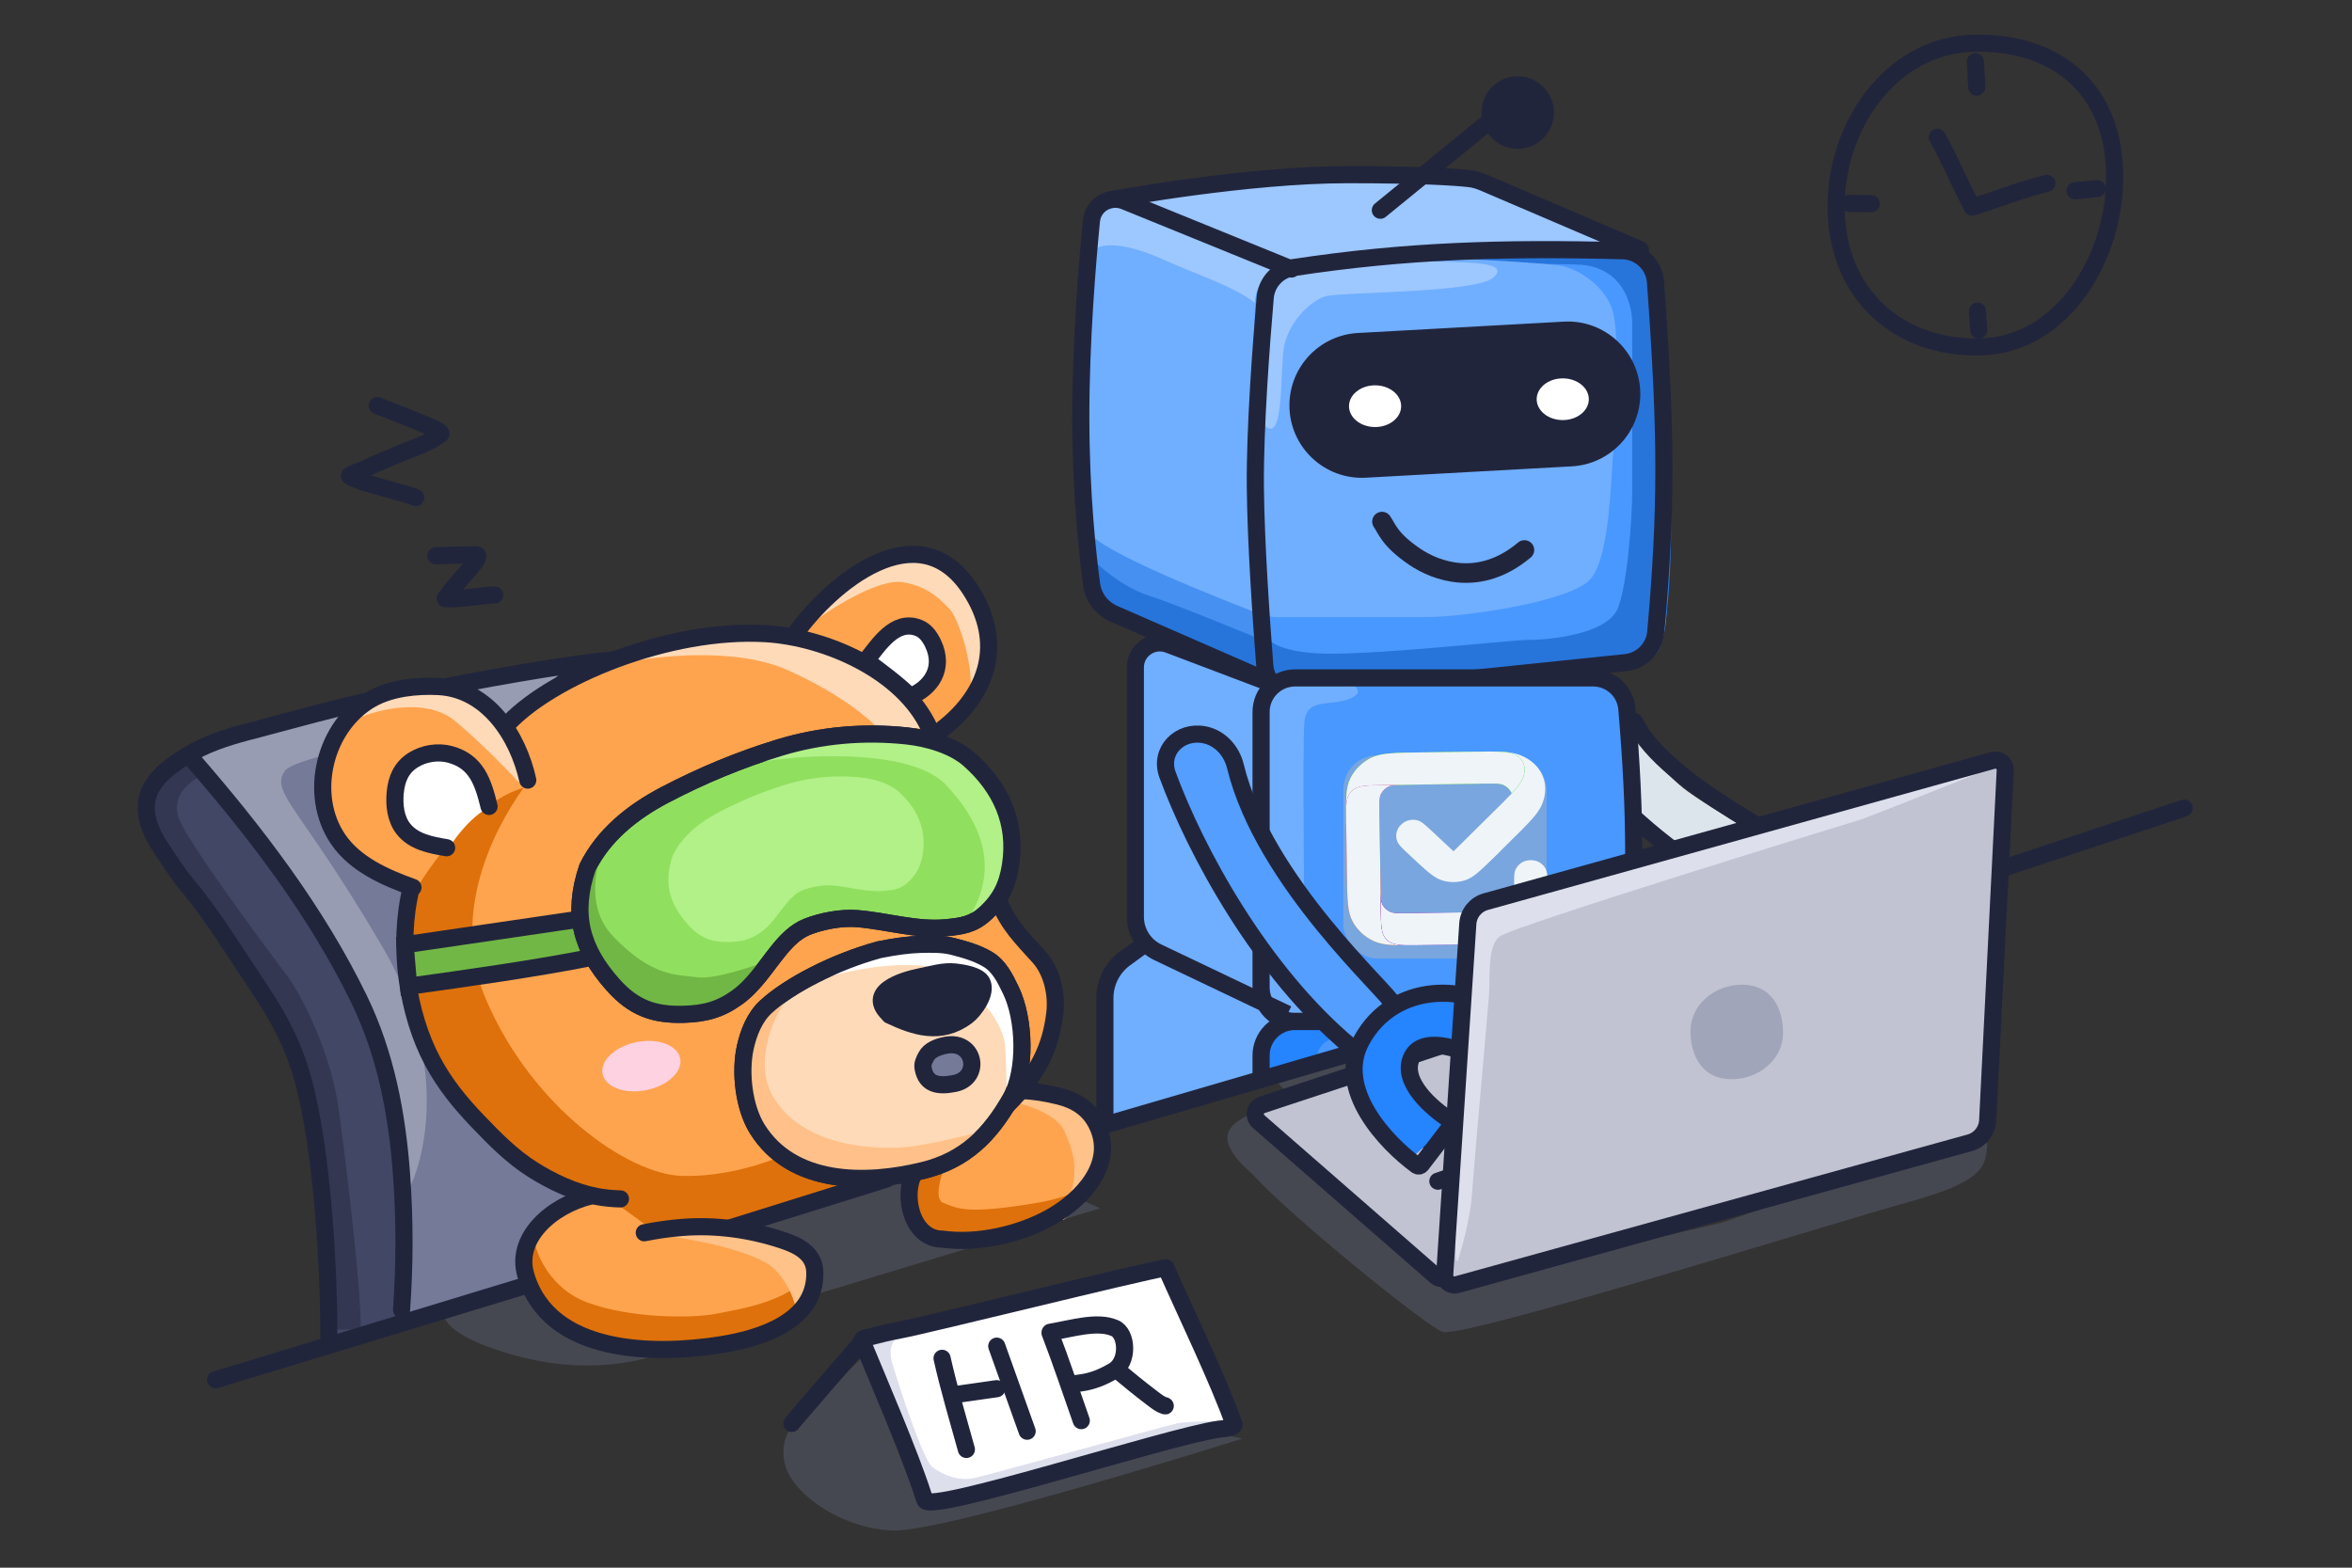 <svg width="480" height="320" viewBox="0 0 480 320" fill="none" xmlns="http://www.w3.org/2000/svg">
<rect x="0" y="0" width="480" height="320" fill="#333333" stroke="none"/>
<path opacity="0.3" d="M255.614 239.673C244.511 230.169 254.864 228.344 255.498 226.961L295.124 262.795L351.385 249.566C369.213 243.434 405.968 230.511 405.588 233.621C405.113 237.508 405.866 240.834 389.939 245.239C374.013 249.644 298.138 273.406 294.335 271.851C290.532 270.296 262.745 247.704 255.614 239.673Z" fill="#747A97"/>
<path opacity="0.3" d="M276.5 237.643L259 219.143L276.5 212.143L289.5 226.643L276.5 237.643Z" fill="#747A97"/>
<path opacity="0.3" d="M224.5 246.643L158.5 266.643L140 246.643L198 234.643L224.5 246.643Z" fill="#747A97"/>
<path opacity="0.3" d="M105.006 276.643C123.007 281.643 137.008 276.643 143.508 272.143L101.507 261.143L92.007 265.643C89.341 266.976 88.402 272.031 105.006 276.643Z" fill="#747A97"/>
<path d="M256.864 228.938L293.024 260.498C293.556 260.962 294.293 261.111 294.964 260.889L373.186 235.082C374.782 234.556 375.114 232.367 373.775 231.355C362.231 222.633 335.663 199.69 332.245 200.879L257.556 225.531C256.083 226.017 255.697 227.92 256.864 228.938Z" fill="#C1C3D2" stroke="#21253C" stroke-width="3.5" stroke-linecap="round"/>
<path d="M285.443 234.107L341.443 215.607" stroke="#21253C" stroke-width="3.5" stroke-linecap="round"/>
<path d="M293.443 241.107L342.443 224.607" stroke="#21253C" stroke-width="3.5" stroke-linecap="round"/>
<path d="M291.443 228.607L306.943 243.107" stroke="#21253C" stroke-width="3.5" stroke-linecap="round"/>
<path d="M302.443 224.607L317.943 239.107" stroke="#21253C" stroke-width="3.5" stroke-linecap="round"/>
<path d="M313.443 220.607L328.943 235.107" stroke="#21253C" stroke-width="3.5" stroke-linecap="round"/>
<mask id="mask0_271_5561" style="mask-type:alpha" maskUnits="userSpaceOnUse" x="199" y="8" width="165" height="230">
<path d="M363.914 189.643L199.414 237.143L201.914 13.643L349.914 8.643L363.914 189.643Z" fill="#D9D9D9"/>
</mask>
<g mask="url(#mask0_271_5561)">
<path d="M225.348 124.541L263.091 141.825L259.268 98.862V66.269L262.135 55.898L284.589 50.96L334.276 52.441L309.432 39.108L289.367 36.639L232.514 39.108L225.348 41.577L222.959 46.515L221.048 74.17V98.862L222.959 117.627L225.348 124.541Z" fill="#70AEFF"/>
<path d="M237.291 52.938C228.501 48.987 224.392 49.975 223.436 50.963V49.477V43.551L230.603 41.576L265.001 56.885C263.568 62.976 260.51 73.675 259.746 67.749C258.79 60.342 248.28 57.876 237.291 52.938Z" fill="#9CC7FF"/>
<path d="M264.049 55.404L228.695 41.577L244.939 38.12L264.049 36.639H282.204H300.358L334.756 50.466H312.78L286.981 51.947L264.049 55.404Z" fill="#9CC7FF"/>
<path d="M222.483 108.739C224.012 112.295 248.282 122.073 260.226 126.517L261.181 133.428L254.492 131.946L232.038 124.045L222.483 116.147C221.846 112.196 220.955 105.184 222.483 108.739Z" fill="#4590F1"/>
<path d="M234.424 121.572C229.456 119.991 224.71 115.975 222.958 114.164V121.572L225.347 125.028L262.134 140.337L260.701 131.942C254.012 129.144 239.393 123.152 234.424 121.572Z" fill="#2775DB"/>
<path d="M317.919 136.764C314.099 136.764 285.743 141.702 272.537 141.702C260.182 143.308 257.125 136.858 258.111 133.773L255.244 108.977C255.403 95.505 255.816 67.081 256.199 61.156C256.581 55.231 264.214 54.009 267.983 53.152C286.349 52.991 317.663 50.79 327.599 51.176C337.536 51.563 339.595 60.674 339.383 65.182L340.179 111.554C340.232 118.424 340.785 128.288 338.619 132.539C335.912 137.853 322.695 136.764 317.919 136.764Z" fill="#4998FF"/>
<path fill-rule="evenodd" clip-rule="evenodd" d="M306.853 137.813C312.423 137.009 316.707 136.39 318.029 136.39C318.626 136.39 319.357 136.407 320.183 136.427C325.896 136.562 336.175 136.806 338.516 132.178C340.659 127.94 341.09 113.182 341.037 106.333L339.35 65.157C339.561 60.663 337.522 51.578 327.688 51.193C322.112 50.974 309.884 51.353 297.026 51.751C287.206 52.056 277.019 52.371 269.148 52.441L269.124 52.446C265.381 53.304 256.902 55.248 256.525 61.143C256.146 67.05 255.737 95.389 255.58 108.82L258.418 133.542C257.781 141.328 269.283 142.81 273.192 141.447C281.691 141.447 296.496 139.309 306.853 137.813ZM301.941 131.409C306.878 130.962 310.673 130.618 311.934 130.618C316.438 130.618 327.379 129.442 329.932 124.656C331.975 120.827 333.159 105.887 333.109 99.698L333.109 66.624C333.309 62.563 331.367 54.355 321.995 54.007C312.623 53.659 285.034 53.862 267.712 54.007C264.157 54.779 256.958 57.659 256.597 62.997C256.237 68.335 255.847 93.94 255.697 106.076L258.401 128.413C257.471 131.193 262.485 133.429 271.545 133.429C279.644 133.429 292.764 132.241 301.941 131.409Z" fill="#2775DB"/>
<path d="M290.563 125.978H260.355C252.149 125.978 255.228 104.594 255.228 94.731C255.228 84.869 256.254 62.289 260.356 58.656C264.457 55.022 296.717 52.943 299.537 52.943C302.358 52.943 315.181 53.725 318.514 54.245C321.848 54.764 328.003 58.397 329.285 64.106C330.567 69.816 329.798 87.925 329.285 91.818C328.772 95.711 328.772 113.981 324.413 118.393C320.053 122.805 299.281 125.978 290.563 125.978Z" fill="#70AEFF"/>
<path d="M304.864 56.599C308.679 52.929 297.002 53.801 290.809 53.186C283.28 52.33 267.889 54.014 264.004 54.014C260.119 54.014 257.918 62.007 257.918 68.106C257.918 74.204 255.955 85.612 258.606 87.279C261.985 89.405 261.233 76.375 261.983 71.201C262.734 66.026 267.335 61.405 270.525 60.481C273.715 59.557 301.466 59.87 304.864 56.599Z" fill="#9CC7FF"/>
<path d="M258.204 60.755C258.474 57.627 260.834 55.096 263.938 54.624C286.893 51.133 306.606 50.555 331.164 51.181C334.706 51.272 337.6 54.046 337.858 57.58C340.108 88.46 340.157 103.686 337.915 129.011C337.623 132.306 335.025 134.92 331.735 135.26L265.698 142.088C261.841 142.487 258.41 139.657 258.111 135.791C257.408 126.716 256.295 110.733 256.193 99.375C256.083 87.213 257.451 69.5 258.204 60.755Z" stroke="#21253C" stroke-width="3.5" stroke-linecap="round"/>
<path d="M263.148 82.74C263.148 74.888 269.285 68.403 277.126 67.971L319.147 65.652C327.624 65.184 334.754 71.932 334.754 80.422C334.754 88.275 328.618 94.76 320.777 95.192L278.756 97.51C270.279 97.978 263.148 91.23 263.148 82.74Z" fill="#21253C"/>
<ellipse cx="280.628" cy="82.911" rx="5.32" ry="4.257" fill="white"/>
<ellipse cx="318.929" cy="81.491" rx="5.32" ry="4.257" fill="white"/>
<path d="M264.045 141.332L227.346 125.297C224.903 124.229 223.156 122.019 222.793 119.378C221.948 113.227 220.57 100.784 220.57 85.035C220.57 69.6 221.893 53.69 222.742 45.078C223.065 41.796 226.447 39.801 229.501 41.045L263.568 54.911" stroke="#21253C" stroke-width="3.5" stroke-linecap="round"/>
<path d="M334.755 50.96L302.812 37.28C301.815 36.853 300.779 36.544 299.7 36.433C296.894 36.143 289.926 35.649 275.036 35.65C254.493 35.653 227.739 40.59 227.739 40.59" stroke="#21253C" stroke-width="3.5" stroke-linecap="round"/>
<path d="M370.424 181.139C375.396 173.117 386.043 174.869 393.545 179.4L390.147 188.397C390.147 188.397 381.995 182.598 379.027 186.489C376.653 189.601 383.12 196.596 386.65 199.704C386.65 199.704 384.575 204.92 382.42 207.276C378.481 205.417 364.208 191.166 370.424 181.139Z" fill="#DCE5EC"/>
<path d="M332.373 167.3C326.505 160.951 319.414 150.388 316.601 145.901C321.268 146.583 330.917 148.175 332.182 149.081C333.764 150.213 338.956 157.19 343.528 160.86C348.101 164.53 368.451 176.367 369.622 176.661C370.792 176.955 366.538 184.395 365.263 185.755C363.988 187.115 359.116 185.05 355.999 183.427C352.882 181.803 339.708 175.236 332.373 167.3Z" fill="#DCE5EC"/>
<path d="M313.473 142.142C313.552 142.294 313.634 142.449 313.719 142.607M313.719 142.607C319.459 153.3 337.341 176.277 365.355 186.7C365.611 186.796 365.901 186.733 366.085 186.53C368.712 183.614 371.772 177.481 370.475 175.59C369.138 173.64 339.772 160.274 333.711 147.501C333.618 147.304 333.444 147.163 333.232 147.114L313.719 142.607Z" stroke="#21253C" stroke-width="3.5" stroke-linecap="round"/>
<path d="M368.37 183.652C363.943 194.031 375.437 204.07 382.247 208.132C382.565 208.322 382.972 208.218 383.171 207.906L388.638 199.306C388.862 198.953 388.728 198.485 388.357 198.295C384.219 196.17 377.499 191.325 379.026 186.33C380.564 181.301 386.395 187.115 390.625 189.334C390.973 189.517 391.392 189.346 391.539 188.981L394.877 180.738C394.988 180.462 394.915 180.148 394.686 179.959C387.625 174.126 373.96 170.546 368.37 183.652Z" stroke="#21253C" stroke-width="3.5" stroke-linecap="round"/>
<path d="M233.614 192.2L263.235 208.496V141.335L236.48 130.471L231.703 134.421V188.249L233.614 192.2Z" fill="#70AEFF"/>
<path d="M226.446 279.126L258.456 295.916L260.367 215.421L262.278 209.002L233.135 192.705L229.313 196.162L226.446 204.063V279.126Z" fill="#70AEFF"/>
<path d="M259.355 245.25V292.689L332.416 293.433C333.167 271.989 334.217 227.029 332.416 218.737C330.615 210.446 326.162 208.612 324.161 208.731C309.589 208.552 278.268 208.302 269.562 208.731C260.856 209.16 259.13 213.437 259.355 215.522V245.25Z" fill="#70AEFF"/>
<path d="M259.355 245.25V292.689L332.416 293.433C333.167 271.989 334.217 227.029 332.416 218.737C330.615 210.446 326.162 208.612 324.161 208.731C309.589 208.552 278.268 208.302 269.562 208.731C260.856 209.16 259.13 213.437 259.355 215.522V245.25Z" fill="#4998FF"/>
<path d="M269.319 213.95C270.814 211.214 277.404 210.14 280.512 209.945C283.305 208.344 273.428 207.484 265.786 208.754C259.673 209.77 258.145 213.636 258.145 215.442L257 240.706L258.305 292.094H266.89V259.446C266.89 257.443 267.076 233.281 266.89 229.392C266.703 225.502 267.449 217.37 269.319 213.95Z" fill="#2584FF"/>
<path d="M314.176 215.29C312.348 212.554 304.29 211.48 300.489 211.285C297.073 209.684 309.151 208.824 318.495 210.094C325.971 211.11 327.839 214.976 327.839 216.782L329.239 242.046L327.643 293.434H286.463C318.495 290.72 317.146 262.389 317.146 260.786C317.146 258.783 316.918 234.621 317.146 230.731C317.375 226.842 316.462 218.71 314.176 215.29Z" fill="#DCE5EC"/>
<path d="M324.302 215.29C323.197 212.554 318.326 211.48 316.029 211.285C313.964 209.684 321.265 208.824 326.913 210.094C331.432 211.11 332.561 214.976 332.561 216.782L333.407 242.046L332.443 293.434H326.098V260.786C326.098 258.783 325.96 234.621 326.098 230.731C326.236 226.842 325.684 218.71 324.302 215.29Z" fill="#C2CDD7"/>
<path d="M268.233 208.334C260.675 208.032 258.958 202.419 259.044 199.651C258.742 186.856 258.19 158.977 258.397 149.815C258.604 140.654 265.99 138.446 269.657 138.488C284.238 138.404 315.11 138.287 321.943 138.488C328.777 138.689 331.003 143.09 331.262 146.278L332.426 164.539C332.038 173.6 331.262 193.308 331.262 199.651C331.262 205.994 324.532 208.082 321.167 208.334C306.671 208.46 275.791 208.637 268.233 208.334Z" fill="#4998FF"/>
<path d="M275.317 142.69C278.577 141.453 276.676 139.884 275.317 139.255C274.477 138.911 271.476 138.258 266.196 138.396C260.916 138.533 258.819 143.378 258.431 145.783V185.125C258.237 191.367 258.277 204.297 259.985 206.084C262.12 208.317 268.331 208.833 272.795 208.317C277.26 207.802 270.286 203.097 267.956 201.55C265.627 200.004 266.196 191.825 266.196 188.561C266.196 185.296 265.808 152.655 266.196 147.501C266.584 142.347 271.242 144.237 275.317 142.69Z" fill="#70AEFF"/>
<rect opacity="0.5" x="274.157" y="154.178" width="41.482" height="41.482" rx="6.944" fill="#AAB5BE"/>
<path fill-rule="evenodd" clip-rule="evenodd" d="M303.931 175.95L305.962 173.942C307.573 172.349 296.632 173.767 296.632 173.767L292.198 169.625C290.83 168.346 290.145 167.707 289.363 167.474C288.676 167.27 287.938 167.281 287.256 167.504C286.295 167.819 285.397 168.707 285.097 169.639C284.883 170.301 284.893 171.01 285.125 171.665C285.389 172.409 286.073 173.049 287.442 174.328L289.397 176.154C291.619 178.211 292.93 179.298 294.397 179.734C295.911 180.183 297.533 180.16 299.033 179.669C300.488 179.192 301.768 178.068 303.931 175.95Z" fill="#EFF4F8"/>
<path fill-rule="evenodd" clip-rule="evenodd" d="M310.366 169.598L305.971 173.944C304.178 175.692 303.109 176.581 301.824 176.697C301.61 176.716 301.395 176.719 301.181 176.706C299.934 176.629 298.869 175.821 297.131 174.229L296.64 173.77L306.788 163.736C307.435 163.09 308.009 162.507 308.51 161.968C308.48 159.823 307.334 157.881 306.459 156.399C305.414 154.627 304.754 153.511 306.845 153.481C308.239 153.574 309.308 153.766 310.247 154.134C314.544 155.817 316.432 159.887 314.734 164.094C314.092 165.683 312.772 167.18 310.366 169.598Z" fill="#EFF4F8"/>
<path fill-rule="evenodd" clip-rule="evenodd" d="M308.507 161.967C310.176 160.174 311.038 158.879 311.137 157.409C311.226 156.101 310.706 154.972 309.574 154.251C308.881 153.81 308.023 153.587 306.842 153.481C305.187 153.371 303.072 153.401 300.17 153.441L289.804 153.587C284.457 153.663 281.784 153.7 279.756 154.729C277.972 155.635 276.531 157.059 275.64 158.798C274.637 160.756 274.663 163.295 274.733 168.332L281.454 161.244C282.463 160.247 283.145 160.237 286.896 160.184L303.263 159.954C305.173 159.927 306.127 159.913 306.862 160.26C307.508 160.565 308.037 161.059 308.372 161.671C308.424 161.765 308.468 161.863 308.507 161.967Z" fill="url(#paint0_linear_271_5561)"/>
<path fill-rule="evenodd" clip-rule="evenodd" d="M308.507 161.967C310.176 160.174 311.038 158.879 311.137 157.409C311.226 156.101 310.706 154.972 309.574 154.251C308.881 153.81 308.023 153.587 306.842 153.481C305.187 153.371 303.072 153.401 300.17 153.441L289.804 153.587C284.457 153.663 281.784 153.7 279.756 154.729C277.972 155.635 276.531 157.059 275.64 158.798C274.637 160.756 274.663 163.295 274.733 168.332L281.454 161.244C282.463 160.247 283.145 160.237 286.896 160.184L303.263 159.954C305.173 159.927 306.127 159.913 306.862 160.26C307.508 160.565 308.037 161.059 308.372 161.671C308.424 161.765 308.468 161.863 308.507 161.967Z" fill="#EFF4F8"/>
<path fill-rule="evenodd" clip-rule="evenodd" d="M290.203 192.924L282.836 186.471C281.799 185.502 281.79 184.847 281.739 181.242L281.518 165.509C281.492 163.674 281.479 162.756 281.841 162.05C282.159 161.428 282.673 160.919 283.311 160.596C284.035 160.229 284.99 160.215 286.899 160.188L282.399 160.252C278.937 160.301 277.206 160.325 276.072 161.283C275.911 161.42 275.761 161.568 275.624 161.726C274.79 162.691 274.695 164.065 274.714 166.566C274.72 167.165 274.729 167.804 274.739 168.49L274.879 178.453C274.952 183.593 274.988 186.163 276.056 188.111C276.996 189.825 278.476 191.209 280.285 192.063C282.321 193.025 284.962 192.998 290.203 192.924Z" fill="url(#paint1_linear_271_5561)"/>
<path fill-rule="evenodd" clip-rule="evenodd" d="M290.203 192.924L282.836 186.471C281.799 185.502 281.79 184.847 281.739 181.242L281.518 165.509C281.492 163.674 281.479 162.756 281.841 162.05C282.159 161.428 282.673 160.919 283.311 160.596C284.035 160.229 284.99 160.215 286.899 160.188L282.399 160.252C278.937 160.301 277.206 160.325 276.072 161.283C275.911 161.42 275.761 161.568 275.624 161.726C274.79 162.691 274.695 164.065 274.714 166.566C274.72 167.165 274.729 167.804 274.739 168.49L274.879 178.453C274.952 183.593 274.988 186.163 276.056 188.111C276.996 189.825 278.476 191.209 280.285 192.063C282.321 193.025 284.962 192.998 290.203 192.924Z" fill="#EFF4F8"/>
<path fill-rule="evenodd" clip-rule="evenodd" d="M314.109 179.796L309.068 185.112C308.059 186.109 307.377 186.119 303.626 186.172L287.26 186.403C285.35 186.429 284.395 186.443 283.661 186.096C283.015 185.791 282.486 185.297 282.15 184.685C281.769 183.989 281.756 183.071 281.73 181.236L281.791 185.562C281.838 188.889 281.861 190.552 282.857 191.642C282.999 191.796 283.153 191.94 283.318 192.072C284.321 192.872 285.749 192.962 288.351 192.941C288.974 192.934 289.64 192.925 290.353 192.915L300.718 192.769C306.065 192.693 308.739 192.656 310.767 191.627C312.551 190.722 313.992 189.297 314.883 187.558C315.76 185.846 315.85 183.69 315.812 179.807C315.797 178.789 315.118 178.799 314.109 179.796Z" fill="url(#paint2_linear_271_5561)"/>
<path fill-rule="evenodd" clip-rule="evenodd" d="M314.109 179.796L309.068 185.112C308.059 186.109 307.377 186.119 303.626 186.172L287.26 186.403C285.35 186.429 284.395 186.443 283.661 186.096C283.015 185.791 282.486 185.297 282.15 184.685C281.769 183.989 281.756 183.071 281.73 181.236L281.791 185.562C281.838 188.889 281.861 190.552 282.857 191.642C282.999 191.796 283.153 191.94 283.318 192.072C284.321 192.872 285.749 192.962 288.351 192.941C288.974 192.934 289.64 192.925 290.353 192.915L300.718 192.769C306.065 192.693 308.739 192.656 310.767 191.627C312.551 190.722 313.992 189.297 314.883 187.558C315.76 185.846 315.85 183.69 315.812 179.807C315.797 178.789 315.118 178.799 314.109 179.796Z" fill="url(#paint3_linear_271_5561)"/>
<path fill-rule="evenodd" clip-rule="evenodd" d="M314.109 179.796L309.068 185.112C308.059 186.109 307.377 186.119 303.626 186.172L287.26 186.403C285.35 186.429 284.395 186.443 283.661 186.096C283.015 185.791 282.486 185.297 282.15 184.685C281.769 183.989 281.756 183.071 281.73 181.236L281.791 185.562C281.838 188.889 281.861 190.552 282.857 191.642C282.999 191.796 283.153 191.94 283.318 192.072C284.321 192.872 285.749 192.962 288.351 192.941C288.974 192.934 289.64 192.925 290.353 192.915L300.718 192.769C306.065 192.693 308.739 192.656 310.767 191.627C312.551 190.722 313.992 189.297 314.883 187.558C315.76 185.846 315.85 183.69 315.812 179.807C315.797 178.789 315.118 178.799 314.109 179.796Z" fill="#EFF4F8"/>
<path fill-rule="evenodd" clip-rule="evenodd" d="M303.635 186.167L308.136 186.104C311.597 186.055 313.328 186.031 314.462 185.072C314.623 184.936 314.773 184.788 314.91 184.629C315.742 183.666 315.839 182.295 315.82 179.801C315.792 178.575 315.725 177.866 315.416 177.302C315.08 176.69 314.551 176.196 313.905 175.89C312.995 175.46 311.707 175.479 310.809 175.934C310.172 176.257 309.658 176.766 309.339 177.387C308.978 178.094 308.991 179.011 309.016 180.847C309.042 182.682 309.055 183.6 308.693 184.306C308.375 184.927 307.861 185.436 307.224 185.759C306.499 186.127 305.544 186.14 303.635 186.167Z" fill="#EFF4F8"/>
<path d="M257.363 145.321C257.363 141.486 260.472 138.377 264.307 138.377H325.124C328.709 138.377 331.711 141.114 332.012 144.686C333.865 166.633 333.889 180.967 332.032 202.222C331.721 205.782 328.725 208.501 325.151 208.501H264.307C260.472 208.501 257.363 205.392 257.363 201.558V145.321Z" stroke="#21253C" stroke-width="3.5" stroke-linecap="round"/>
<path d="M333.413 294.429V215.446C333.413 211.611 330.305 208.502 326.47 208.502H264.307C260.472 208.502 257.363 211.611 257.363 215.446V293.206" stroke="#21253C" stroke-width="3.5" stroke-linecap="round"/>
<path d="M262.757 207.012L236.258 194.37C233.475 193.042 231.703 190.233 231.703 187.15V136.228C231.703 132.73 235.204 130.313 238.475 131.553L260.368 139.851" stroke="#21253C" stroke-width="3.5"/>
<path d="M258.451 294.434L225.486 278.632V203.714C225.486 200.52 227.012 197.518 229.592 195.635L233.608 192.705" stroke="#21253C" stroke-width="3.5"/>
<path d="M281.705 42.908L304.303 24.471" stroke="#21253C" stroke-width="3.5" stroke-linecap="round"/>
<circle cx="309.731" cy="22.974" r="7.407" transform="rotate(22.489 309.731 22.974)" fill="#21253C"/>
<path d="M311.105 112.264C301.872 120.021 292.943 116.493 288.759 113.67C283.53 110.142 282.973 107.765 282.039 106.471" stroke="#21253C" stroke-width="4" stroke-linecap="round"/>
</g>
<path d="M402.062 179.449L445.762 164.953" stroke="#21253C" stroke-width="3.5" stroke-linecap="round"/>
<path d="M431.552 35.136C431.967 52.251 421.09 70.4 404.244 70.808C387.398 71.217 375.141 60.131 374.726 43.016C374.311 25.9 385.895 9.235 402.741 8.826C419.587 8.418 431.137 18.02 431.552 35.136Z" stroke="#21253C" stroke-width="3.5"/>
<path d="M403.138 12.592L403.426 17.791" stroke="#21253C" stroke-width="3.5" stroke-linecap="round"/>
<path d="M403.817 67.4L403.56 63.502" stroke="#21253C" stroke-width="3.5" stroke-linecap="round"/>
<path d="M423.462 38.938C424.979 38.815 426.492 38.65 428.007 38.503" stroke="#21253C" stroke-width="3.5" stroke-linecap="round"/>
<path d="M377.48 41.52L381.874 41.576" stroke="#21253C" stroke-width="3.5" stroke-linecap="round"/>
<path d="M395.369 28.01C397.863 32.378 399.727 37.081 402.104 41.513C402.575 42.391 402.31 42.364 402.781 42.21C407.644 40.622 412.788 38.615 417.741 37.428" stroke="#21253C" stroke-width="3.5" stroke-linecap="round"/>
<path d="M251.43 183.693C245.732 174.559 239.055 157.226 237.852 152.098C239.875 153.165 245.078 149.594 247.794 151.164C250.696 152.842 252.079 158.961 252.203 160.224C252.394 162.161 260.911 176.492 264.04 181.45C267.168 186.408 282.549 204.287 283.558 204.954C284.567 205.622 278.147 211.12 276.505 211.958C274.862 212.796 270.931 209.232 268.514 206.67C266.098 204.108 257.136 192.841 251.43 183.693Z" fill="#539EFF"/>
<path d="M284.262 204.939C284.872 207.164 279.935 211.927 276.473 213.794C276.233 213.923 275.942 213.888 275.733 213.714C257.341 198.415 244.01 173.76 238.272 158.149C236.494 153.31 240.713 149.007 245.775 149.983C248.979 150.601 251.35 153.255 252.125 156.425C257.941 180.216 283.673 202.79 284.262 204.939Z" stroke="#21253C" stroke-width="3.5" stroke-linecap="round"/>
<path d="M280.294 209.643C286.083 201.949 300.064 204.51 306.33 206.752L302.051 215.581C302.051 215.581 291.916 212.189 288.544 215.868C285.846 218.812 291.773 226.513 295.074 229.995L287.856 236.581C284.025 234.331 273.058 219.259 280.294 209.643Z" fill="#2584FF"/>
<path d="M277.796 212.518C272.512 222.382 282.829 233.28 289.126 237.883C289.426 238.103 289.843 238.037 290.07 237.741L296.204 229.727C296.458 229.397 296.366 228.921 296.015 228.697C292.158 226.24 286.033 220.88 287.985 216.081C289.95 211.25 297.726 213.912 301.924 216.114C302.272 216.297 302.705 216.166 302.884 215.815L306.905 207.968C307.039 207.705 306.996 207.385 306.783 207.181C300.302 200.951 284.47 200.058 277.796 212.518Z" stroke="#21253C" stroke-width="3.5" stroke-linecap="round"/>
<path d="M299.555 188.541C299.695 186.422 301.158 184.621 303.204 184.051L406.702 155.221C408.017 154.855 409.304 155.884 409.236 157.248L405.652 228.7C405.544 230.853 404.068 232.695 401.99 233.27L297.366 262.225C296.039 262.593 294.747 261.541 294.838 260.167L299.555 188.541Z" fill="#C1C3D2"/>
<path d="M300.415 243.651C300.095 248.535 298.327 254.866 297.483 257.421C295.884 259.188 298.505 213.474 300.015 190.396C300.237 189.4 300.841 187.045 301.481 185.59C302.12 184.136 369.801 166.366 404.048 157.707C396.363 160.781 380.728 167.007 379.662 167.319C378.329 167.709 308.543 189.099 306.011 191.177C303.479 193.255 304.146 199.359 303.879 203.126C303.613 206.893 300.814 237.547 300.415 243.651Z" fill="#DDDFEC"/>
<path d="M299.555 188.541C299.695 186.422 301.158 184.621 303.204 184.051L406.702 155.221C408.017 154.855 409.304 155.884 409.236 157.248L405.652 228.7C405.544 230.853 404.068 232.695 401.99 233.27L297.366 262.225C296.039 262.593 294.747 261.541 294.838 260.167L299.555 188.541Z" stroke="#21253C" stroke-width="3.5" stroke-linecap="round"/>
<path d="M202.472 223.662L191.198 225.367L183.028 234.985L190 235.652L184.352 245.208L187.514 252.624L196.396 254.164L209.829 251.201L221.741 244.033L226.086 236.989L223.479 229.134L214.887 225.111L202.472 223.662Z" fill="#FFA44E"/>
<path d="M194.457 234.483C193.068 236.841 189.953 244.519 192.509 245.529C195.703 246.791 197.484 247.889 211.603 245.533C215.546 244.875 218.399 243.876 220.434 242.766L225.026 236.867C225.177 238.236 224.23 240.696 220.434 242.766L217.725 246.247L207.64 250.853L195.979 252.607L187.973 251.672L185.761 246.076L186.171 242.565L190.536 235.36L194.559 233.605L194.457 234.483Z" fill="#DE710B"/>
<path d="M217.23 230.922C215.31 226.671 206.883 224.681 202.91 224.217L208.605 222.868L218.803 226.071L225.292 230.856L224.307 239.299C220.67 244.579 215.077 252.82 217.362 247.046C220.218 239.828 219.63 236.236 217.23 230.922Z" fill="#FFC288"/>
<path d="M198.5 230.652C192.782 232.585 189.532 234.238 186.5 239.652C184.141 243.865 185.966 252.946 192.37 252.942C199.634 253.948 208.337 251.919 214.599 248.35C220.838 244.794 227.699 237.614 223.918 229.689C222.276 226.248 219.457 224.57 216.055 223.736C211.175 222.539 206.061 222.012 201.478 223.546" stroke="#21253C" stroke-width="3.5" stroke-linecap="round"/>
<path d="M61.738 191.382L82.494 268.638L126.201 258.877L99.406 174.854L82.494 141.799L51.745 149.87L39.061 154.098L61.738 191.382Z" fill="#747A97"/>
<path d="M64.814 236.349L68.115 273.377L82.495 269.404V236.349C81.214 230.328 78.421 217.285 77.498 213.288C76.576 209.29 70.452 197.529 67.505 192.148L48.287 165.242L39.062 154.096C36.372 155.505 30.991 158.785 30.991 160.63V170.239L39.062 182.539L50.209 198.297C52.258 201.885 57.05 210.136 59.818 214.441C62.585 218.745 64.302 230.84 64.814 236.349Z" fill="#414764"/>
<path d="M36.614 167.377C34.614 162.577 38.781 159.377 41.114 158.377L38.115 153.877C35.948 155.377 31.314 159.077 30.114 161.877C28.914 164.677 30.614 169.71 31.614 171.877L41.114 184.377L53.114 201.377L59.114 214.377L64.614 229.877L68.115 271.377H73.615C73.782 263.71 70.714 237.977 69.114 226.377C67.514 214.777 61.781 203.877 59.114 199.877C52.447 191.044 38.614 172.177 36.614 167.377Z" fill="#333751"/>
<path d="M78.115 193.378C91.716 216.578 86.617 236.544 83.617 242.378L81.615 231.378L75.617 212.878L66.115 190.878L49.615 167.878L40.115 153.878L75.138 143.634L115.095 136.557L106.077 146.409L105.759 146.461C97.844 147.749 60.482 153.828 58.115 157.378C55.115 161.878 61.115 164.378 78.115 193.378Z" fill="#979CB2"/>
<path d="M67.115 272.877C67.115 256.877 65.48 231.044 60.988 217.568C59.065 211.798 56.304 206.83 52.926 201.798C48.125 194.645 43.635 187.176 38.111 180.547C36.258 178.324 34.724 175.882 33.108 173.493C26.476 163.689 30.608 158.411 39.454 153.48C43.239 151.37 47.837 150.036 52.024 148.99C53.825 148.54 73.379 143.088 78.571 142.439" stroke="#21253C" stroke-width="3.5" stroke-linecap="round"/>
<path d="M38.987 154.705C52.063 169.723 64.584 186.035 73.302 204.013C78.738 215.221 81.043 227.423 81.947 239.742C82.626 248.984 82.606 258.13 81.947 267.357" stroke="#21253C" stroke-width="3.5" stroke-linecap="round"/>
<path d="M91.648 140.026C91.648 140.026 117.177 135.032 126.75 134.615" stroke="#21253C" stroke-width="3.5" stroke-linecap="round"/>
<path d="M214.261 199.102C216.793 202.359 215.464 209.052 214.484 211.992C211.915 216.794 210.6 220.116 205.658 226.688L201.964 229.777C200.557 230.581 196.777 232.851 192.917 235.503C189.056 238.156 180.553 240.324 176.784 241.077C174.698 241.101 173.367 241.122 170.894 241.302C170.306 241.345 169.031 242.184 167.738 242.883L153.348 250.46L133.362 251.316L149.041 251.32L160.95 254.038L166.527 258.411C166.602 260.095 165.802 264.592 162.001 269.114C158.201 273.636 143.532 275.415 136.673 275.74L118.506 273.096C115.943 272.04 110.246 267.848 107.957 259.525C105.668 251.203 114.595 245.657 119.345 243.924L105.551 237.664C102.21 234.673 93.871 225.887 87.24 214.668C80.61 203.45 82.625 187.631 84.461 181.123L75.793 176.975C73.885 175.266 69.45 170.716 66.978 166.193C64.507 161.669 67.208 153.605 68.868 150.138C69.471 148.58 72.804 144.727 81.308 141.775C91.57 138.214 99.874 145.124 102.411 147.36L112.363 140.276C116.836 138.468 125.558 132.938 136.715 130.71C147.872 128.482 157.947 129.082 161.59 129.661C163.25 126.848 168.905 119.97 178.254 114.968C187.602 109.965 194.41 115.4 196.645 118.742L201.919 127.488C202.07 129.548 202.038 134.754 200.71 139.096C199.382 143.437 193.672 147.687 190.983 149.269L199.801 156.131C201.258 157.539 204.442 161.711 205.526 167.139C206.61 172.566 203.814 179.5 202.281 182.289L206.876 191.562C208.283 192.718 211.729 195.845 214.261 199.102Z" fill="#FFA44E"/>
<path d="M187.441 128.162C182.616 126.301 179.304 131.679 176.738 134.866C178.946 136.446 183.839 140.12 185.741 142.175C189.911 140.524 192.872 136.488 190.412 131.335C189.778 130.007 188.867 128.712 187.441 128.162Z" fill="white" stroke="#21253C" stroke-width="3.5" stroke-linecap="round"/>
<ellipse cx="130.894" cy="217.622" rx="8.072" ry="4.997" transform="rotate(-11.293 130.894 217.622)" fill="#FFD2E2"/>
<path d="M99.224 204.118C91.62 186.465 101.032 168.916 106.885 160.778C96.294 163.913 87.53 177.051 84.228 182.639L84.024 207.153C85.396 209.769 89.728 217.333 96.08 226.67C102.431 236.007 117.812 242.725 124.708 244.917L132.453 250.509L153.5 250.141L173.149 242.382L159.619 235.906C156.35 237.409 147.655 240.335 139.026 240.019C128.239 239.623 108.73 226.184 99.224 204.118Z" fill="#DE710B"/>
<path d="M121.014 195.377C109.328 197.711 95.189 199.682 83.398 201.322L82.684 192.841L119.81 187.387C119.266 190.945 120.456 194.283 121.014 195.377Z" fill="#71B745" stroke="#21253C" stroke-width="3.5" stroke-linecap="round"/>
<path d="M92.411 153.9C97.847 155.358 99.167 159.594 100.381 164.526C96.535 166.175 93.003 170.834 91.718 172.957C88.555 172.429 84.95 171.775 82.862 169.06C81.295 167.022 80.997 164.22 81.228 161.741C81.486 158.963 82.438 156.611 84.905 155.059C87.068 153.698 89.93 153.234 92.411 153.9Z" fill="white"/>
<path d="M99.808 164.61C98.594 159.678 97.274 155.442 91.838 153.984C89.357 153.318 86.495 153.782 84.332 155.143C81.865 156.695 80.913 159.047 80.654 161.825C80.424 164.304 80.722 167.106 82.289 169.144C84.377 171.859 87.982 172.513 91.145 173.041" stroke="#21253C" stroke-width="3.5" stroke-linecap="round"/>
<path d="M83.934 181.168C81.003 193.004 83.162 207.071 88.303 216.662C90.777 221.278 93.799 224.997 97.434 228.801C100.922 232.452 104.489 236.09 108.787 238.789C112.717 241.257 117.152 243.343 121.731 244.222C123.337 244.53 124.983 244.685 126.618 244.724" stroke="#21253C" stroke-width="3.5" stroke-linecap="round"/>
<path d="M44 281.641L106.5 262.641M149 250.641L181 240.641M225.5 229.641L274.914 215.211" stroke="#21253C" stroke-width="3.5" stroke-linecap="round"/>
<path d="M119.701 265.801C112.641 263.132 109.701 256.581 109.114 253.639L106.465 258.247L107.542 263.64L113.816 269.526L124.013 274.627L145.487 274.928L157.745 272.48L164.709 266.5L165.005 260.323C160.493 265.813 151.079 267.183 146.176 268.162C141.272 269.141 128.525 269.138 119.701 265.801Z" fill="#DE710B"/>
<path d="M158.141 259.145C154.534 255.379 141.081 252.864 134.806 252.078L142.16 250.609L152.162 252.181L161.477 252.87L167.261 258.853L162.649 268.952C162.65 267.252 161.749 262.911 158.141 259.145Z" fill="#FFC288"/>
<path d="M160.725 136.767C149.98 131.979 133.303 133.915 126.307 135.482L137.978 130.095L155.433 128.139L169.357 131.477L180.925 138.344L190.14 148.741L178.863 148.444C177.72 146.972 171.471 141.555 160.725 136.767Z" fill="#FFDAB8"/>
<path d="M103.015 148.42C111.951 138.211 136.633 128.131 156.335 129.35C168.611 130.11 184.303 136.961 189.687 148.673" stroke="#21253C" stroke-width="3.5" stroke-linecap="round"/>
<path d="M150.43 203.592C146.943 206.106 143.828 206.907 139.612 207.037C133.454 207.226 129.311 205.732 125.11 201.013C118.568 193.665 116.663 186.586 119.907 177.036C123.103 170.621 128.816 165.861 135.668 162.264C143.147 158.338 151.029 155.053 159.113 152.599C167.515 150.049 176.332 149.285 185.063 150.219C189.284 150.67 194.562 152.157 197.822 155.054C204.251 160.767 207.573 167.989 206.212 176.658C205.568 180.755 204.143 183.645 201.058 186.459C198.573 188.726 196.414 189.042 193.172 189.363C187.055 189.968 181.019 187.997 174.912 187.508C171.722 187.252 167.703 187.997 164.722 189.182C162.317 190.138 160.452 192.105 158.838 194.101C156.186 197.382 153.908 201.085 150.43 203.592Z" fill="#91DF5F" stroke="#21253C" stroke-width="3.5" stroke-linecap="round"/>
<path d="M153.842 156.072C153.835 156.013 153.938 155.943 154.138 155.866L159.909 151.862L169.846 150.743L182.268 149.345L194.199 152.529L200.777 157.324L205.038 163.888L207.263 174.707C206.549 177.303 204.867 182.927 203.854 184.651C202.841 186.375 199.569 186.811 198.06 186.813C203.127 178.192 201.623 169.308 193.051 160.21C184.989 151.653 157.306 154.653 154.138 155.866L153.842 156.072Z" fill="#B1F188"/>
<path d="M125.087 191.089C118.665 184.4 122.23 173.789 124.815 169.319L121.411 172.973L118.848 179.257L118.022 186.435L122.402 196.297L130.429 204.658L140.063 207.934L150.645 205.107L158.287 195.526C154.461 197.047 145.925 199.97 142.383 199.497C137.957 198.906 133.114 199.451 125.087 191.089Z" fill="#71B745"/>
<path d="M150.43 203.592C146.943 206.106 143.828 206.907 139.612 207.037C133.454 207.226 129.311 205.732 125.11 201.013C118.568 193.665 116.663 186.586 119.907 177.036C123.103 170.621 128.816 165.861 135.668 162.264C143.147 158.338 151.029 155.053 159.113 152.599C167.515 150.049 176.332 149.285 185.063 150.219C189.284 150.67 194.562 152.157 197.822 155.054C204.251 160.767 207.573 167.989 206.212 176.658C205.568 180.755 204.143 183.645 201.058 186.459C198.573 188.726 196.414 189.042 193.172 189.363C187.055 189.968 181.019 187.997 174.912 187.508C171.722 187.252 167.703 187.997 164.722 189.182C162.317 190.138 160.452 192.105 158.838 194.101C156.186 197.382 153.908 201.085 150.43 203.592Z" stroke="#21253C" stroke-width="3.5" stroke-linecap="round"/>
<path d="M156.327 205.501C160.966 201.229 170.261 196.351 179.457 193.854C182.787 193.19 185.514 192.822 187.929 192.765C190.039 192.715 192.439 192.668 194.474 193.193C196.879 193.813 199.432 194.532 201.585 195.82C203.92 197.217 205.109 199.675 206.256 202.047L206.286 202.11C209.149 208.028 209.51 218.571 206.24 224.305C202.042 231.669 196.954 236.815 188.406 238.915C176.735 241.782 161.735 241.905 154.573 230.493C151.776 226.037 150.98 218.839 152.099 213.799C152.775 210.756 154.012 207.633 156.327 205.501Z" fill="#FFDAB8" stroke="#21253C" stroke-width="3.5" stroke-linecap="round"/>
<path d="M158.447 224.922C153.35 217.782 157.634 208.088 160.414 204.134L155.02 207.761L150.603 216.291L152.561 226.097L159.815 236.886L171.286 240.713L190.31 238.954L201.393 230.622C197.372 231.765 188.115 234.089 183.251 234.245C177.172 234.439 164.818 233.847 158.447 224.922Z" fill="#FFC189"/>
<path d="M194.048 198.947C188.401 195.18 175.09 197.634 169.141 199.332L174.928 195.118L186.695 192.768L197.874 192.575L206.599 200.52L209.047 212.778L205.513 225.721C205.481 223.008 205.359 216.778 205.124 213.561C204.831 209.541 201.106 203.656 194.048 198.947Z" fill="white"/>
<path d="M156.327 205.501C160.966 201.229 170.261 196.351 179.457 193.854C182.787 193.19 185.514 192.822 187.929 192.765C190.039 192.715 192.439 192.668 194.474 193.193C196.879 193.813 199.432 194.532 201.585 195.82C203.92 197.217 205.109 199.675 206.256 202.047L206.286 202.11C209.149 208.028 209.51 218.571 206.24 224.305C202.042 231.669 196.954 236.815 188.406 238.915C176.735 241.782 161.735 241.905 154.573 230.493C151.776 226.037 150.98 218.839 152.099 213.799C152.775 210.756 154.012 207.633 156.327 205.501Z" stroke="#21253C" stroke-width="3.5" stroke-linecap="round"/>
<path d="M197.277 207.465C192.007 211.374 186.717 209.643 181.725 207.297C176.205 202.511 184.306 200.078 187.716 199.398C190.064 198.929 192.589 198.131 195.003 198.415C196.393 198.579 199.661 199.054 200.397 200.52C201.478 202.674 198.883 206.274 197.277 207.465Z" fill="#21253C"/>
<path d="M181.541 207.21C186.587 209.6 191.942 211.422 197.277 207.465C198.883 206.274 201.478 202.674 200.397 200.52C199.661 199.054 196.393 198.579 195.003 198.415C192.589 198.131 190.064 198.929 187.716 199.398C184.306 200.079 176.205 202.511 181.726 207.298" stroke="#21253C" stroke-width="3.5" stroke-linecap="round"/>
<path d="M120.5 244.141C112.5 246.141 105.113 252.675 107.288 260.191C112.039 276.613 133.736 276.608 147.063 274.502C154.956 273.255 166.574 269.812 166.289 259.642C166.184 255.885 162.966 254.244 159.786 253.183C153.176 250.977 146.085 249.991 139.107 250.554C136.536 250.761 134.015 251.129 131.487 251.634" stroke="#21253C" stroke-width="3.5" stroke-linecap="round"/>
<path d="M203.76 183.751C205.742 188.803 208.536 191.43 212.058 195.35C214.715 198.306 215.724 202.922 215.274 206.795C214.465 213.752 211.84 219.345 205.5 225.641" stroke="#21253C" stroke-width="3.5" stroke-linecap="round"/>
<path d="M92.965 147.243C87.083 142.299 77.178 144.787 72.962 146.649L75.218 142.628L81.2 139.393L90.908 139.494L98.556 142.046L104.927 150.971L106.885 160.778C104.696 158.326 98.847 152.187 92.965 147.243Z" fill="#FFDAB8"/>
<path d="M84.279 181.144C78.441 179.049 72.464 176.367 69.024 171.342C62.69 162.091 66.324 148.082 75.791 142.704C79.757 140.45 85.019 139.912 89.504 140.141C99.467 140.65 105.697 150.119 107.705 159.237" stroke="#21253C" stroke-width="3.5" stroke-linecap="round"/>
<path d="M184.167 118.831C179.539 118.124 170.666 123.567 166.809 126.377L171.125 119.906L178.285 114.907L184.659 113.634L193.974 114.323L200.15 122.268C200.835 124.85 202.206 130.525 202.206 132.564C202.205 134.604 199.262 140.8 197.79 143.644C199.361 136.192 195.246 125.796 193.971 124.521C192.697 123.246 189.952 119.715 184.167 118.831Z" fill="#FFDAB8"/>
<path d="M162.432 129.175C169.56 119.249 187.388 104.038 197.992 120.308C205.046 131.129 201.694 141.536 192.358 148.793" stroke="#21253C" stroke-width="3.5" stroke-linecap="round"/>
<path d="M155.356 190.242C153.295 191.728 151.455 192.201 148.964 192.278C145.325 192.389 142.877 191.507 140.395 188.719C136.53 184.377 135.405 180.194 137.321 174.552C139.209 170.762 142.585 167.949 146.633 165.824C151.053 163.505 155.709 161.564 160.486 160.114C165.45 158.607 170.659 158.155 175.818 158.707C178.312 158.974 181.431 159.853 183.357 161.564C187.155 164.94 189.118 169.207 188.313 174.328C187.933 176.749 187.092 178.457 185.268 180.119C183.8 181.459 182.524 181.645 180.609 181.835C176.995 182.193 173.428 181.028 169.821 180.739C167.936 180.588 165.561 181.028 163.8 181.728C162.379 182.293 161.277 183.455 160.323 184.635C158.756 186.573 157.411 188.761 155.356 190.242Z" fill="#B1F188"/>
<path d="M189.006 215.669C189.679 214.356 191.339 213.695 192.946 213.374C199.004 212.165 200.416 220.041 194.806 221.161C191.347 221.852 189.034 221.3 188.411 218.182C188.204 217.143 188.536 216.583 189.006 215.669Z" fill="#747A97" stroke="#21253C" stroke-width="3.5" stroke-linecap="round"/>
<path opacity="0.3" d="M160.134 298.651C159.102 293.801 161.512 291.164 162.548 290.284C162.832 290.042 163.126 289.813 163.391 289.55L176.44 276.582L253.514 293.66C253.514 293.66 192.84 312.813 182.196 312.412C171.553 312.01 161.433 304.757 160.134 298.651Z" fill="#747A97"/>
<path d="M189.118 306.206L177.279 274.306C197.12 269.373 237.001 259.441 237.79 259.178C238.579 258.915 246.669 280.006 250.616 290.585L189.118 306.206Z" fill="white"/>
<path d="M182.177 278.584C181.017 274.795 182.531 273.332 183.433 273.075C183.511 271.76 179.213 273.365 177.054 274.331L188.459 306.518C208.79 301.589 249.605 291.536 250.224 290.763C250.997 289.796 242.298 290.183 240.558 290.473C238.818 290.763 202.378 300.912 198.898 301.685C195.419 302.459 192.229 300.912 190.296 299.462C188.363 298.012 183.627 283.32 182.177 278.584Z" fill="#DDDFEC"/>
<path d="M237.947 258.782C241.691 267.32 248.784 281.98 251.854 290.782C251.811 291.579 249.136 291.674 248.784 291.725C238.041 293.268 189.988 308.986 188.796 306.268C188.653 305.941 188.532 305.607 188.424 305.266C185.789 296.958 179.171 281.653 175.854 273.609C176.083 273.145 176.505 273.147 176.994 273.019C179.269 272.426 181.537 271.873 183.857 271.44C189.329 270.418 232.447 259.68 237.947 258.781" stroke="#21253C" stroke-width="3.5" stroke-linecap="round"/>
<path d="M175.744 274.113C171.126 279.429 161.83 290.16 161.591 290.559" stroke="#21253C" stroke-width="3.5" stroke-linecap="round"/>
<path d="M192.261 277.262C193.659 283.521 195.521 289.684 197.221 295.863" stroke="#21253C" stroke-width="3.5" stroke-linecap="round"/>
<path d="M194.741 284.701C197.638 284.297 200.533 283.885 203.422 283.461" stroke="#21253C" stroke-width="3.5" stroke-linecap="round"/>
<path d="M203.422 274.781L209.622 292.143" stroke="#21253C" stroke-width="3.5" stroke-linecap="round"/>
<path d="M214.326 272.156C216.593 278.038 218.57 284.038 220.668 289.98" stroke="#21253C" stroke-width="3.5" stroke-linecap="round"/>
<path d="M214.326 271.945C218.994 271.137 223.939 269.586 227.439 271.079C230.075 272.109 230.439 278.08 227.144 279.879C225.08 281.089 223.003 281.947 220.632 282.273C220.094 282.346 218.485 282.552 219.028 282.552" stroke="#21253C" stroke-width="3.5" stroke-linecap="round"/>
<path d="M228.321 279.926C230.448 281.691 232.573 283.453 234.784 285.114C235.45 285.614 236.284 286.313 237.069 286.705C237.168 286.755 237.292 286.787 237.397 286.839C237.484 286.883 238.006 287.065 237.725 286.924" stroke="#21253C" stroke-width="3.5" stroke-linecap="round"/>
<path d="M76.978 82.796C79.691 83.855 84.757 85.786 87.64 87.058C88.478 87.428 90.614 88.315 89.807 88.748C89.174 89.088 88.618 89.548 87.981 89.893C85.693 91.131 83.102 91.903 80.711 92.963C78.616 93.892 76.404 94.729 74.362 95.749C73.445 96.207 72.13 96.446 71.322 97.066C71.02 97.298 74.411 98.486 74.618 98.548C77.222 99.333 79.85 100.022 82.459 100.774C83.335 101.026 84.032 101.214 84.836 101.562" stroke="#21253C" stroke-width="3.5" stroke-linecap="round"/>
<path d="M88.958 113.444C91.609 113.37 94.264 113.266 96.917 113.266C97.038 113.266 97.403 113.209 97.472 113.345C97.751 113.896 96.557 115.237 96.249 115.63C94.667 117.649 92.66 119.521 91.302 121.639C91.243 121.731 90.631 122.148 90.928 122.195C92.919 122.513 98.906 121.439 100.958 121.439" stroke="#21253C" stroke-width="3.5" stroke-linecap="round"/>
<path opacity="0.78" d="M363.896 210.849C363.896 216.065 359.169 220.294 353.338 220.294C347.507 220.294 345 215.662 345 210.445C345 205.229 349.727 201 355.558 201C361.389 201 363.896 205.632 363.896 210.849Z" fill="#979CB2"/>
<defs>
<linearGradient id="paint0_linear_271_5561" x1="274.63" y1="161.013" x2="311.115" y2="160.499" gradientUnits="userSpaceOnUse">
<stop stop-color="#AAFF00"/>
<stop offset="1" stop-color="#00BF00"/>
</linearGradient>
<linearGradient id="paint1_linear_271_5561" x1="287.643" y1="167.909" x2="273.931" y2="193.634" gradientUnits="userSpaceOnUse">
<stop stop-color="#B50082"/>
<stop offset="0.59" stop-color="#FF4000"/>
<stop offset="1" stop-color="#FFAA00"/>
</linearGradient>
<linearGradient id="paint2_linear_271_5561" x1="281.799" y1="186.152" x2="315.897" y2="185.671" gradientUnits="userSpaceOnUse">
<stop stop-color="#AE0054"/>
<stop offset="1" stop-color="#FF3388"/>
</linearGradient>
<linearGradient id="paint3_linear_271_5561" x1="285.624" y1="189.601" x2="309.172" y2="191.324" gradientUnits="userSpaceOnUse">
<stop stop-color="#4900E4"/>
<stop offset="1" stop-color="#00BAFF"/>
</linearGradient>
</defs>
</svg>

